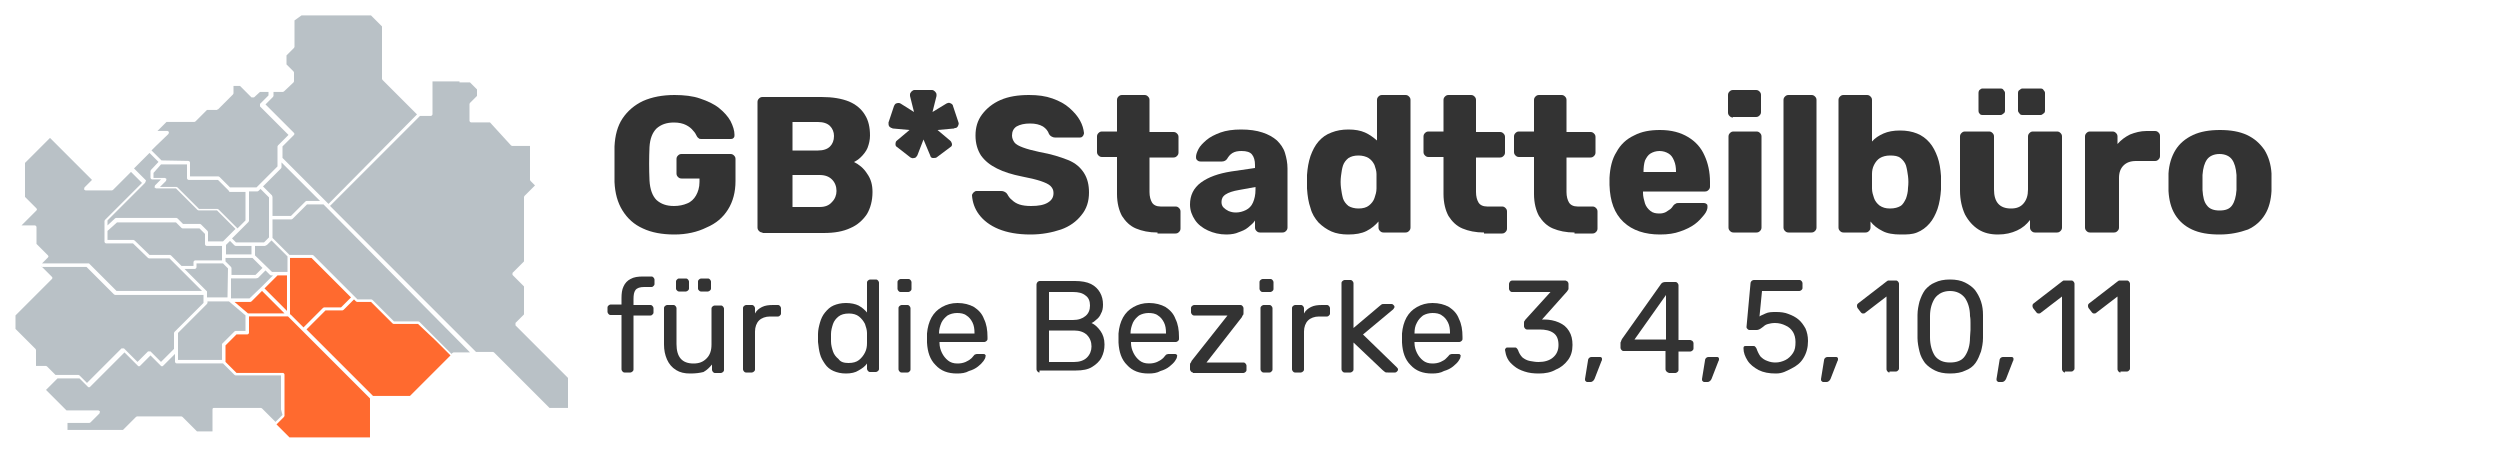 <?xml version="1.0" encoding="utf-8"?>
<!-- Generator: Adobe Illustrator 28.1.0, SVG Export Plug-In . SVG Version: 6.00 Build 0)  -->
<svg version="1.1" id="Layer_1" xmlns="http://www.w3.org/2000/svg" xmlns:xlink="http://www.w3.org/1999/xlink" x="0px" y="0px"
	 viewBox="0 0 500 92" style="enable-background:new 0 0 500 92;" xml:space="preserve">
<style type="text/css">
	.st0{fill:#FF6A2F;}
	.st1{fill:#B9C1C6;}
	.st2{fill:none;}
	.st3{fill:#333333;}
</style>
<g id="Gruppe_3" transform="translate(-129.601 -26.418)">
	<path id="Pfad_1" class="st0" d="M187.7,89.3l2.6,2.6l3.9-3.9l0.2-0.1h3.4l2-2l-7.9-7.9h-4.3v11.3H187.7z"/>
	<path id="Pfad_2" class="st1" d="M158.7,62.8l-0.1,0.2l-3.5,3.5l-4,4v1l1.5-1.4l0.2-0.1h12.1l0.2,0.1l1.1,1.1h3.4l0.2,0.1l1.3,1.3
		l0.1,0.2v1.9h3l1.1-1.1l0,0l0,0l1.4-1.4l-3.7-3.7h-3.7l-0.2-0.1l-4.3-4.3h-4l-0.3-0.2l0.1-0.4l1.2-1.2H160l-0.2-0.1l-0.1-0.2v-1.4
		l0.1-0.2l1.5-1.6l-1.8-1.8l-1.6,1.6l-1.5,1.5l2.4,2.4L158.7,62.8z"/>
	<path id="Pfad_3" class="st1" d="M147.4,79.1l5.5,5.5H170l-2.5-2.5l-4-4h-4.1l-0.2-0.1l-3-2.9h-5.4l-0.2-0.1l-0.1-0.2v-4.2l0.1-0.2
		l4.1-4.1L158,63l-2.2-2.2l-3.6,3.6l-0.2,0.1h-5.3l-0.3-0.2l0.1-0.4l1.5-1.5l-8.4-8.4l-5,5v6.8l2.3,2.3l0.1,0.2l-0.1,0.2l-3,3h2.7
		l0.2,0.1l0.1,0.2v3.4l2.3,2.3l0.1,0.2l-0.1,0.2l-1.2,1.2h9.2C147.2,79.1,147.4,79.1,147.4,79.1z"/>
	<path id="Pfad_4" class="st1" d="M167.3,58.6l0.2,0.1l0.1,0.2v2.8h5.7l0.2,0.1l2.1,2.1h5.3l4.2-4.2v-4l0.1-0.2l2.1-2.1l-5.7-5.7
		v-0.5l1.7-1.7v-0.7h-1.7l-1.2,1.1h-0.5l-2.3-2.3h-1.3v1.5l-0.1,0.2l-3,3l0,0h-0.1l0,0l-0.1,0.1h-0.1H171l-2.3,2.3l-0.2,0.1h-5.6
		l-1.8,1.8h2l0.3,0.2l-0.1,0.4l-2.5,2.4l-0.9,0.9l2,2L167.3,58.6z"/>
	<path id="Pfad_5" class="st1" d="M189.9,29.5l-1.4,1v5.3l-0.1,0.2l-1.5,1.5v1.8l1.4,1.4l0.1,0.2v1.8l-0.1,0.2l-1.9,1.8l-0.2,0.1
		h-1.9v0.8l-0.1,0.2l-1.5,1.5l5.7,5.7l0.1,0.2l-0.1,0.2l-2.3,2.3V58l8.8,8.8l0.4,0.4L213,49.3l-6.9-6.9l-0.1-0.2V31.7l-2.2-2.2
		H189.9z"/>
	<path id="Pfad_6" class="st1" d="M137.9,79.7l2.1,2.1l0.1,0.2l-0.1,0.2l-7.3,7.3v2.7l4,4l0.1,0.2v3.2h2l0.2,0.1l1.7,1.7h4.6
		l0.2,0.1l1.5,1.5l6.9-6.9h0.5l2.7,2.7l2.1-2.1h0.5l2.1,2.1l2.6-2.6V93l0.1-0.2l5.8-5.8v-1.6h-17.7l-0.2-0.1l-5.5-5.5h-9L137.9,79.7
		L137.9,79.7z"/>
	<path id="Pfad_7" class="st1" d="M194.8,67.8l-0.2-0.2l-0.3-0.3H191l-2.9,2.9l-0.2,0.1h-3.8V74l3.4,3.4h4.6l0.2,0.1l8.8,8.8h2.8
		l0.2,0.1l4.3,4.3h4.9l0.2,0.1l3.4,3.4l3,3l0.2-0.2l0.2-0.1h3.3L194.8,67.8z"/>
	<path id="Pfad_8" class="st1" d="M185.8,108.3v-6.8h-9.1l-0.2-0.1l-1.2-1.2l-1.1-1.1h-9.3l-0.2-0.1l-0.1-0.2v-1.6l-2.4,2.4
		l-0.2,0.1l-0.2-0.1l-2.1-2.1l-2.1,2.1l-0.2,0.1l-0.2-0.1l-2.7-2.7l-6.9,6.9l-0.2,0.1l-0.2-0.1l-1.7-1.7h-4.4l-2.3,2.3l4.1,4.1h6.4
		l0.3,0.2l-0.1,0.4l-1.8,1.8l-0.2,0.1h-4.4v1.4h11.1l2.6-2.6l0.2-0.1h8.9l0.2,0.1l2.9,2.9h3.1v-4.4c0-0.2,0.1-0.3,0.3-0.3h9.4
		l0.2,0.1l2.7,2.7l1.4-1.4L185.8,108.3z"/>
	<path id="Pfad_9" class="st2" d="M132.7,113.9h110.6V29.5H132.7V113.9z"/>
	<path id="Pfad_10" class="st1" d="M184.1,65.8v3.8h3.7l2.9-2.9l0.2-0.1h2.7l-7.7-7.7v1l-0.1,0.2l-3.6,3.6l1.8,1.8L184.1,65.8z"/>
	<path id="Pfad_11" class="st0" d="M213.2,91.2h-4.9l-0.2-0.1l-4.3-4.3H201l-0.2-0.1l-0.4-0.4l-2.1,2.1l-0.2,0.1h-3.4l-3.8,3.8
		l13.3,13.3h7.4l8.1-8.1l-3-3L213.2,91.2z"/>
	<path id="Pfad_12" class="st0" d="M179.4,89.8V93l-0.1,0.2l-0.2,0.1h-2.2l-2.2,2.2v3.3l1.1,1.1l1.1,1.1h9.3l0.2,0.1l0.1,0.2v8.3
		l-0.1,0.2l-1.5,1.5l2.6,2.6h16.1v-7.8l-13.5-13.5l-2.9-2.9h-7.8L179.4,89.8L179.4,89.8z"/>
	<path id="Pfad_13" class="st1" d="M182.6,75.6h-2v1.9l3.4,3.3h3.1v-3.1l-3.2-3.2l-0.9,0.9L182.6,75.6z"/>
	<path id="Pfad_14" class="st1" d="M176,74.1l0.8,0.8h5.6l1-1v-8l-1.7-1.7l-0.4,0.4l-0.2,0.1h-1.7v5.9l-0.1,0.2l-1.9,1.9L176,74.1z"
		/>
	<path id="Pfad_15" class="st1" d="M180.8,82.1h-5v4h3.7l2.3-2.2l2.4-2.4h-0.4l-0.2-0.1l-0.9-0.9l-1.5,1.5L180.8,82.1z"/>
	<path id="Pfad_16" class="st1" d="M175.9,80v1.4h4.8l1.4-1.4l-2-2h-5.4v0.7l1.1,1.1L175.9,80z"/>
	<path id="Pfad_17" class="st1" d="M175.3,64.5l-2.1-2.1h-5.9l-0.2-0.1l-0.1-0.2v-2.8h-5.2l-1.5,1.7v1h2.3l0.3,0.2l-0.1,0.4
		l-1.2,1.2h3.3l0.2,0.1l4.3,4.3h3.7l0.2,0.1l3.8,3.8l1.6-1.6v-5.7h-3.2L175.3,64.5z"/>
	<path id="Pfad_18" class="st0" d="M179.9,86.7l-0.2,0.1h-3.2l2.7,2.3h7.3l-4.5-4.5L179.9,86.7z"/>
	<path id="Pfad_19" class="st1" d="M221.5,42.7h-5.4v6.6l-0.1,0.2l-0.2,0.1h-2.2l-18,18l29.2,29.2h3.4l0.2,0.1l11.1,11.1h3.7v-6
		l-10.5-10.5V91l1.7-1.7v-5.6l-2.3-2.3V81l2.3-2.3V65.8l0.1-0.2l2.1-2.1l-0.9-0.9l-0.1-0.2v-6.8H232l-0.2-0.1l-4.2-4.6h-3.8
		l-0.2-0.1l-0.1-0.2v-3.4l0.1-0.2l1.4-1.4v-1.3l-1.4-1.4h-2.1V42.7z"/>
	<path id="Pfad_20" class="st1" d="M179.9,77.3v-1.7h-3.2l-0.2-0.1l-0.9-0.9l-0.8,0.8v1.9C174.8,77.3,179.9,77.3,179.9,77.3z"/>
	<path id="Pfad_21" class="st0" d="M182.5,84.1l4.5,4.5v-7.1h-1.9l0,0L182.5,84.1z"/>
	<path id="Pfad_22" class="st1" d="M174.1,95.1l2.4-2.4l0.2-0.1h2v-3.1l-3.3-2.8h-4.3V87l-0.1,0.2l-5.8,5.8v5.4h8.8v-3.2L174.1,95.1
		z"/>
	<path id="Pfad_23" class="st1" d="M175.2,80.1l-1-1h-5.3v0.8l-0.1,0.2l-0.2,0.1h-2.1l1.4,1.4l3.1,3.1l0,0l0,0l0,0l0,0l0,0l0,0v0.1
		v1.1h4.1L175.2,80.1z"/>
	<path id="Pfad_24" class="st1" d="M168.3,78.8l0.1-0.2l0.2-0.1h5.4v-2.9h-3.1l-0.2-0.1l-0.1-0.2v-2.1l-1.1-1.1h-3.4l-0.2-0.1
		l-1.1-1.1H153l-1.9,1.7v1.8h5.2l0.2,0.1l3,2.9h4.1l0.2,0.1l2.1,2.1h2.4V78.8z"/>
</g>
<g>
	<path class="st3" d="M134.9,46.9c-2.5,0-4.6-0.4-6.3-1.2c-1.8-0.8-3.1-2-4.1-3.6c-1-1.6-1.5-3.5-1.6-5.7c0-1.1,0-2.3,0-3.5
		c0-1.3,0-2.4,0-3.6c0.1-2.2,0.6-4.1,1.6-5.6c1-1.5,2.4-2.7,4.1-3.5c1.8-0.8,3.9-1.2,6.3-1.2c1.9,0,3.7,0.2,5.1,0.7
		c1.5,0.5,2.8,1.1,3.8,1.9c1,0.8,1.8,1.7,2.3,2.6c0.5,1,0.8,1.9,0.8,2.8c0,0.2,0,0.4-0.2,0.6c-0.2,0.2-0.4,0.2-0.6,0.2h-5.7
		c-0.3,0-0.5,0-0.6-0.1c-0.1-0.1-0.3-0.2-0.4-0.4c-0.2-0.4-0.4-0.8-0.8-1.2c-0.3-0.4-0.8-0.8-1.4-1.1c-0.6-0.3-1.4-0.5-2.4-0.5
		c-1.5,0-2.6,0.4-3.5,1.2c-0.8,0.8-1.3,2-1.4,3.7c-0.1,2.2-0.1,4.5,0,6.7c0.1,1.8,0.6,3.1,1.4,3.9c0.9,0.8,2,1.2,3.5,1.2
		c1,0,1.9-0.2,2.6-0.5c0.8-0.3,1.4-0.9,1.8-1.6c0.4-0.7,0.7-1.6,0.7-2.7v-0.7h-3.6c-0.3,0-0.5-0.1-0.7-0.3c-0.2-0.2-0.3-0.4-0.3-0.7
		v-2.9c0-0.3,0.1-0.5,0.3-0.7c0.2-0.2,0.4-0.3,0.7-0.3h9.8c0.3,0,0.5,0.1,0.7,0.3c0.2,0.2,0.3,0.4,0.3,0.7v4.4
		c0,2.2-0.5,4.1-1.5,5.7c-1,1.6-2.4,2.8-4.3,3.6C139.5,46.4,137.3,46.9,134.9,46.9z"/>
	<path class="st3" d="M152.5,46.5c-0.3,0-0.5-0.1-0.7-0.3c-0.2-0.2-0.3-0.4-0.3-0.7V20.4c0-0.3,0.1-0.5,0.3-0.7
		c0.2-0.2,0.4-0.3,0.7-0.3h11.8c2.2,0,4,0.3,5.5,0.9c1.4,0.6,2.5,1.5,3.2,2.7c0.7,1.1,1,2.5,1,4.1c0,0.9-0.2,1.7-0.5,2.5
		c-0.3,0.7-0.8,1.3-1.3,1.8s-1,0.8-1.4,1c1,0.5,1.9,1.2,2.6,2.3c0.8,1.1,1.1,2.3,1.1,3.7c0,1.7-0.4,3.2-1.1,4.4
		c-0.8,1.2-1.9,2.2-3.3,2.8c-1.5,0.7-3.2,1-5.4,1H152.5z M158.5,30.1h5.1c1.1,0,1.9-0.3,2.4-0.8c0.5-0.5,0.8-1.2,0.8-2.1
		c0-0.8-0.3-1.5-0.8-2c-0.5-0.5-1.3-0.8-2.4-0.8h-5.1V30.1z M158.5,41.4h5.4c1.1,0,1.9-0.3,2.5-1c0.6-0.6,0.9-1.4,0.9-2.2
		c0-0.9-0.3-1.7-0.9-2.3c-0.6-0.6-1.4-0.9-2.5-0.9h-5.4V41.4z"/>
	<path class="st3" d="M182.1,31.5l-2.7-2.1c-0.2-0.1-0.3-0.3-0.3-0.5c0-0.2,0-0.4,0.1-0.6c0,0,0.1-0.1,0.2-0.2l2.5-2.1l-3.3-0.3
		c-0.1,0-0.1,0-0.2-0.1c0,0-0.1,0-0.1,0c-0.2-0.1-0.4-0.2-0.5-0.4c-0.1-0.2-0.1-0.4-0.1-0.7l1.1-3.3c0.1-0.2,0.2-0.4,0.4-0.5
		c0.2-0.1,0.4-0.1,0.6-0.1c0,0,0.1,0,0.3,0.1l2.7,1.7l-0.8-3.2c0-0.1,0-0.1,0-0.2c0-0.1,0-0.1,0-0.1c0-0.2,0.1-0.4,0.3-0.6
		c0.2-0.2,0.4-0.3,0.6-0.3h3.5c0.2,0,0.4,0.1,0.6,0.3c0.2,0.2,0.3,0.4,0.3,0.6c0,0,0,0.1,0,0.1c0,0.1,0,0.1,0,0.2l-0.8,3.2l2.8-1.7
		c0.2-0.1,0.3-0.1,0.3-0.1c0.2-0.1,0.4,0,0.6,0.1c0.2,0.1,0.4,0.3,0.4,0.5l1.1,3.3c0.1,0.2,0,0.5-0.1,0.7c-0.1,0.2-0.3,0.4-0.5,0.4
		c0,0-0.1,0-0.1,0c0,0-0.1,0-0.2,0.1l-3.3,0.3l2.5,2.1c0.1,0.1,0.2,0.2,0.2,0.2c0.1,0.2,0.2,0.4,0.2,0.6c0,0.2-0.1,0.4-0.3,0.5
		l-2.8,2.1c-0.2,0.1-0.4,0.1-0.7,0.1c-0.2,0-0.4-0.1-0.5-0.3c0-0.1,0-0.1,0-0.1c0,0-0.1-0.1-0.1-0.2l-1.3-3.1l-1.2,3.1
		c0,0.1-0.1,0.1-0.1,0.2c0,0-0.1,0.1-0.1,0.1c-0.1,0.2-0.3,0.3-0.5,0.3C182.5,31.7,182.3,31.6,182.1,31.5z"/>
	<path class="st3" d="M206.1,46.9c-2.6,0-4.7-0.4-6.4-1.1c-1.7-0.7-3-1.7-3.9-2.9c-0.9-1.2-1.3-2.5-1.4-3.8c0-0.2,0.1-0.4,0.3-0.6
		c0.2-0.2,0.4-0.3,0.6-0.3h4.9c0.4,0,0.6,0.1,0.8,0.2c0.2,0.1,0.4,0.3,0.5,0.5c0.2,0.4,0.5,0.8,0.9,1.1c0.4,0.4,0.9,0.7,1.5,0.9
		c0.6,0.2,1.4,0.3,2.3,0.3c1.5,0,2.6-0.2,3.4-0.7c0.8-0.5,1.1-1.1,1.1-1.9c0-0.6-0.2-1-0.6-1.4c-0.4-0.4-1.1-0.7-2-1
		c-0.9-0.3-2.1-0.6-3.7-0.9c-2-0.4-3.6-0.9-5-1.6c-1.4-0.7-2.4-1.5-3.2-2.6c-0.7-1.1-1.1-2.4-1.1-4c0-1.6,0.4-3,1.3-4.2
		s2.1-2.2,3.7-2.9c1.6-0.7,3.5-1,5.7-1c1.8,0,3.3,0.2,4.7,0.7s2.5,1.1,3.4,1.9s1.6,1.6,2.1,2.5c0.5,0.9,0.7,1.7,0.8,2.5
		c0,0.2-0.1,0.4-0.2,0.6c-0.2,0.2-0.3,0.3-0.6,0.3H211c-0.3,0-0.5-0.1-0.7-0.2c-0.2-0.1-0.4-0.3-0.5-0.5c-0.2-0.6-0.6-1.1-1.2-1.5
		c-0.7-0.4-1.5-0.6-2.6-0.6c-1.1,0-2,0.2-2.7,0.6c-0.6,0.4-0.9,1-0.9,1.8c0,0.5,0.2,1,0.5,1.4c0.3,0.4,0.9,0.7,1.7,1
		c0.8,0.3,1.9,0.6,3.3,0.9c2.3,0.4,4.2,1,5.7,1.6s2.5,1.5,3.2,2.6s1,2.4,1,3.9c0,1.8-0.5,3.3-1.5,4.5c-1,1.3-2.4,2.3-4.1,2.9
		C210.4,46.5,208.4,46.9,206.1,46.9z"/>
	<path class="st3" d="M231.5,46.5c-1.7,0-3.1-0.3-4.3-0.8c-1.2-0.5-2.1-1.4-2.8-2.5c-0.6-1.1-1-2.6-1-4.4v-7.4h-3
		c-0.3,0-0.5-0.1-0.7-0.3c-0.2-0.2-0.3-0.4-0.3-0.7v-3.1c0-0.3,0.1-0.5,0.3-0.7c0.2-0.2,0.4-0.3,0.7-0.3h3V20c0-0.3,0.1-0.5,0.3-0.7
		c0.2-0.2,0.4-0.3,0.7-0.3h4.5c0.3,0,0.5,0.1,0.7,0.3c0.2,0.2,0.3,0.4,0.3,0.7v6.4h4.8c0.3,0,0.5,0.1,0.7,0.3
		c0.2,0.2,0.3,0.4,0.3,0.7v3.1c0,0.3-0.1,0.5-0.3,0.7c-0.2,0.2-0.4,0.3-0.7,0.3h-4.8v6.9c0,0.9,0.2,1.6,0.5,2.1
		c0.3,0.5,0.9,0.8,1.7,0.8h3c0.3,0,0.5,0.1,0.7,0.3c0.2,0.2,0.3,0.4,0.3,0.7v3.4c0,0.3-0.1,0.5-0.3,0.7c-0.2,0.2-0.4,0.3-0.7,0.3
		H231.5z"/>
	<path class="st3" d="M245.3,46.9c-1.4,0-2.6-0.3-3.7-0.8c-1.1-0.5-2-1.2-2.6-2.1c-0.6-0.9-1-1.9-1-3.1c0-1.8,0.7-3.3,2.2-4.4
		c1.5-1.1,3.5-1.8,6-2.2l4.8-0.7V33c0-0.9-0.2-1.6-0.6-2.1c-0.4-0.5-1.1-0.7-2.1-0.7c-0.7,0-1.3,0.1-1.8,0.4
		c-0.5,0.3-0.8,0.7-1.1,1.2c-0.2,0.3-0.6,0.5-1,0.5h-4.3c-0.3,0-0.5-0.1-0.7-0.3c-0.2-0.2-0.2-0.4-0.2-0.6c0-0.5,0.2-1,0.5-1.6
		c0.3-0.6,0.9-1.2,1.6-1.8c0.7-0.6,1.7-1.1,2.8-1.5c1.1-0.4,2.5-0.6,4.1-0.6c1.7,0,3.1,0.2,4.3,0.6s2.1,0.9,2.9,1.6
		c0.7,0.7,1.3,1.5,1.6,2.5s0.5,2,0.5,3.1v11.8c0,0.3-0.1,0.5-0.3,0.7c-0.2,0.2-0.4,0.3-0.7,0.3h-4.5c-0.3,0-0.5-0.1-0.7-0.3
		c-0.2-0.2-0.3-0.4-0.3-0.7v-1.4c-0.3,0.5-0.8,0.9-1.4,1.4s-1.2,0.7-2,1C247.2,46.7,246.3,46.9,245.3,46.9z M247.2,42.5
		c0.7,0,1.4-0.2,2-0.5c0.6-0.3,1.1-0.8,1.4-1.5c0.3-0.7,0.5-1.5,0.5-2.6v-0.5l-3.3,0.6c-1.2,0.2-2.1,0.5-2.7,0.9s-0.8,0.9-0.8,1.5
		c0,0.4,0.1,0.8,0.4,1.1c0.3,0.3,0.6,0.5,1,0.7C246.2,42.4,246.6,42.5,247.2,42.5z"/>
	<path class="st3" d="M269.6,46.9c-1.2,0-2.4-0.2-3.3-0.6s-1.8-1-2.6-1.8c-0.7-0.8-1.3-1.7-1.6-2.9c-0.4-1.1-0.6-2.4-0.7-3.9
		c0-0.5,0-1,0-1.4c0-0.4,0-0.8,0-1.3c0.1-1.4,0.3-2.6,0.7-3.8c0.4-1.1,0.9-2.1,1.6-2.9s1.5-1.4,2.6-1.8c1-0.4,2.1-0.6,3.4-0.6
		c1.3,0,2.4,0.2,3.3,0.6s1.7,1,2.4,1.6V20c0-0.3,0.1-0.5,0.3-0.7c0.2-0.2,0.4-0.3,0.7-0.3h4.7c0.3,0,0.5,0.1,0.7,0.3
		c0.2,0.2,0.3,0.4,0.3,0.7v25.5c0,0.3-0.1,0.5-0.3,0.7c-0.2,0.2-0.4,0.3-0.7,0.3h-4.4c-0.3,0-0.5-0.1-0.7-0.3
		c-0.2-0.2-0.3-0.4-0.3-0.7v-1.2c-0.6,0.7-1.4,1.4-2.4,1.9S271.1,46.9,269.6,46.9z M271.7,41.7c0.9,0,1.6-0.2,2.1-0.6
		c0.5-0.4,0.9-0.9,1.1-1.5c0.2-0.6,0.4-1.2,0.4-1.9c0-0.5,0-1,0-1.5s0-0.9,0-1.4c0-0.6-0.2-1.2-0.4-1.8c-0.3-0.6-0.6-1-1.2-1.4
		c-0.5-0.3-1.2-0.5-2-0.5c-0.9,0-1.5,0.2-2,0.5c-0.5,0.4-0.9,0.9-1.1,1.5c-0.2,0.6-0.3,1.3-0.4,2.1c-0.1,0.8-0.1,1.6,0,2.4
		c0.1,0.7,0.2,1.4,0.4,2.1c0.2,0.6,0.6,1.1,1.1,1.5C270.2,41.5,270.9,41.7,271.7,41.7z"/>
	<path class="st3" d="M296.8,46.5c-1.7,0-3.1-0.3-4.3-0.8c-1.2-0.5-2.1-1.4-2.8-2.5c-0.6-1.1-1-2.6-1-4.4v-7.4h-3
		c-0.3,0-0.5-0.1-0.7-0.3c-0.2-0.2-0.3-0.4-0.3-0.7v-3.1c0-0.3,0.1-0.5,0.3-0.7c0.2-0.2,0.4-0.3,0.7-0.3h3V20c0-0.3,0.1-0.5,0.3-0.7
		c0.2-0.2,0.4-0.3,0.7-0.3h4.5c0.3,0,0.5,0.1,0.7,0.3c0.2,0.2,0.3,0.4,0.3,0.7v6.4h4.8c0.3,0,0.5,0.1,0.7,0.3
		c0.2,0.2,0.3,0.4,0.3,0.7v3.1c0,0.3-0.1,0.5-0.3,0.7c-0.2,0.2-0.4,0.3-0.7,0.3h-4.8v6.9c0,0.9,0.2,1.6,0.5,2.1
		c0.3,0.5,0.9,0.8,1.7,0.8h3c0.3,0,0.5,0.1,0.7,0.3c0.2,0.2,0.3,0.4,0.3,0.7v3.4c0,0.3-0.1,0.5-0.3,0.7c-0.2,0.2-0.4,0.3-0.7,0.3
		H296.8z"/>
	<path class="st3" d="M314.9,46.5c-1.7,0-3.1-0.3-4.3-0.8c-1.2-0.5-2.1-1.4-2.8-2.5c-0.6-1.1-1-2.6-1-4.4v-7.4h-3
		c-0.3,0-0.5-0.1-0.7-0.3c-0.2-0.2-0.3-0.4-0.3-0.7v-3.1c0-0.3,0.1-0.5,0.3-0.7c0.2-0.2,0.4-0.3,0.7-0.3h3V20c0-0.3,0.1-0.5,0.3-0.7
		c0.2-0.2,0.4-0.3,0.7-0.3h4.5c0.3,0,0.5,0.1,0.7,0.3c0.2,0.2,0.3,0.4,0.3,0.7v6.4h4.8c0.3,0,0.5,0.1,0.7,0.3
		c0.2,0.2,0.3,0.4,0.3,0.7v3.1c0,0.3-0.1,0.5-0.3,0.7c-0.2,0.2-0.4,0.3-0.7,0.3h-4.8v6.9c0,0.9,0.2,1.6,0.5,2.1
		c0.3,0.5,0.9,0.8,1.7,0.8h3c0.3,0,0.5,0.1,0.7,0.3c0.2,0.2,0.3,0.4,0.3,0.7v3.4c0,0.3-0.1,0.5-0.3,0.7c-0.2,0.2-0.4,0.3-0.7,0.3
		H314.9z"/>
	<path class="st3" d="M332,46.9c-3,0-5.5-0.8-7.3-2.5c-1.8-1.7-2.7-4.1-2.8-7.4c0-0.2,0-0.4,0-0.7c0-0.3,0-0.5,0-0.7
		c0.1-2,0.5-3.8,1.4-5.2c0.8-1.5,2-2.6,3.5-3.3c1.5-0.8,3.2-1.1,5.2-1.1c2.3,0,4.1,0.5,5.6,1.4c1.5,0.9,2.6,2.1,3.3,3.7
		c0.7,1.5,1.1,3.3,1.1,5.3v0.9c0,0.3-0.1,0.5-0.3,0.7c-0.2,0.2-0.4,0.3-0.7,0.3h-12.4c0,0,0,0.1,0,0.1c0,0.1,0,0.1,0,0.2
		c0,0.7,0.2,1.4,0.4,2.1c0.2,0.6,0.6,1.1,1.1,1.5c0.5,0.4,1.1,0.5,1.8,0.5c0.5,0,0.9-0.1,1.3-0.3c0.3-0.2,0.6-0.4,0.9-0.6
		c0.2-0.2,0.4-0.4,0.5-0.6c0.2-0.3,0.4-0.4,0.6-0.5c0.1-0.1,0.4-0.1,0.7-0.1h4.8c0.3,0,0.5,0.1,0.6,0.2c0.2,0.1,0.2,0.3,0.2,0.6
		c0,0.4-0.2,1-0.7,1.6s-1,1.2-1.8,1.8c-0.8,0.6-1.8,1.1-3,1.5C334.9,46.7,333.6,46.9,332,46.9z M328.7,34.4h6.5v-0.1
		c0-0.8-0.1-1.5-0.4-2.2s-0.6-1.1-1.1-1.4c-0.5-0.3-1.1-0.5-1.8-0.5s-1.3,0.2-1.8,0.5c-0.5,0.3-0.8,0.8-1.1,1.4
		C328.8,32.7,328.7,33.5,328.7,34.4L328.7,34.4z"/>
	<path class="st3" d="M346.6,23.5c-0.3,0-0.5-0.1-0.7-0.3c-0.2-0.2-0.3-0.4-0.3-0.7V19c0-0.3,0.1-0.5,0.3-0.7
		c0.2-0.2,0.4-0.3,0.7-0.3h4.6c0.3,0,0.5,0.1,0.7,0.3s0.3,0.4,0.3,0.7v3.4c0,0.3-0.1,0.5-0.3,0.7c-0.2,0.2-0.4,0.3-0.7,0.3H346.6z
		 M346.7,46.5c-0.3,0-0.5-0.1-0.7-0.3c-0.2-0.2-0.3-0.4-0.3-0.7V27.3c0-0.3,0.1-0.5,0.3-0.7c0.2-0.2,0.4-0.3,0.7-0.3h4.6
		c0.3,0,0.5,0.1,0.7,0.3c0.2,0.2,0.3,0.4,0.3,0.7v18.2c0,0.3-0.1,0.5-0.3,0.7c-0.2,0.2-0.4,0.3-0.7,0.3H346.7z"/>
	<path class="st3" d="M357.7,46.5c-0.3,0-0.5-0.1-0.7-0.3c-0.2-0.2-0.3-0.4-0.3-0.7V20c0-0.3,0.1-0.5,0.3-0.7
		c0.2-0.2,0.4-0.3,0.7-0.3h4.6c0.3,0,0.5,0.1,0.7,0.3c0.2,0.2,0.3,0.4,0.3,0.7v25.5c0,0.3-0.1,0.5-0.3,0.7c-0.2,0.2-0.4,0.3-0.7,0.3
		H357.7z"/>
	<path class="st3" d="M380.1,46.9c-1.4,0-2.7-0.2-3.6-0.7c-1-0.5-1.8-1.1-2.4-1.9v1.2c0,0.3-0.1,0.5-0.3,0.7
		c-0.2,0.2-0.4,0.3-0.7,0.3h-4.4c-0.3,0-0.5-0.1-0.7-0.3c-0.2-0.2-0.3-0.4-0.3-0.7V20c0-0.3,0.1-0.5,0.3-0.7
		c0.2-0.2,0.4-0.3,0.7-0.3h4.7c0.3,0,0.5,0.1,0.7,0.3c0.2,0.2,0.3,0.4,0.3,0.7v8.3c0.6-0.7,1.4-1.2,2.3-1.6c0.9-0.4,2-0.6,3.3-0.6
		c1.3,0,2.4,0.2,3.4,0.6s1.8,1,2.5,1.8c0.7,0.8,1.2,1.8,1.6,2.9s0.6,2.4,0.7,3.8c0,0.5,0,0.9,0,1.3c0,0.4,0,0.9,0,1.4
		c-0.1,1.4-0.3,2.7-0.7,3.9c-0.4,1.1-0.9,2.1-1.6,2.9c-0.7,0.8-1.5,1.4-2.5,1.8S381.4,46.9,380.1,46.9z M378,41.7
		c0.9,0,1.6-0.2,2.1-0.5s0.8-0.9,1.1-1.5c0.2-0.6,0.4-1.3,0.4-2.1c0.1-0.8,0.1-1.6,0-2.4c-0.1-0.7-0.2-1.4-0.4-2.1
		c-0.2-0.6-0.6-1.1-1.1-1.5c-0.5-0.4-1.2-0.5-2.1-0.5c-0.8,0-1.5,0.2-2,0.5c-0.5,0.3-0.9,0.8-1.2,1.4c-0.3,0.6-0.4,1.2-0.4,1.8
		c0,0.5,0,1,0,1.4s0,1,0,1.5c0,0.7,0.2,1.3,0.4,1.9c0.2,0.6,0.6,1.1,1.1,1.5C376.5,41.5,377.1,41.7,378,41.7z"/>
	<path class="st3" d="M399.6,46.9c-1.5,0-2.8-0.3-3.9-1c-1.1-0.7-2-1.7-2.7-3c-0.6-1.3-1-2.9-1-4.8V27.3c0-0.3,0.1-0.5,0.3-0.7
		c0.2-0.2,0.4-0.3,0.7-0.3h4.8c0.3,0,0.5,0.1,0.7,0.3c0.2,0.2,0.3,0.4,0.3,0.7v10.6c0,2.5,1.1,3.8,3.4,3.8c1.1,0,1.9-0.3,2.5-1
		c0.6-0.7,0.9-1.6,0.9-2.8V27.3c0-0.3,0.1-0.5,0.3-0.7c0.2-0.2,0.4-0.3,0.7-0.3h4.8c0.3,0,0.5,0.1,0.7,0.3c0.2,0.2,0.3,0.4,0.3,0.7
		v18.2c0,0.3-0.1,0.5-0.3,0.7c-0.2,0.2-0.4,0.3-0.7,0.3H407c-0.3,0-0.5-0.1-0.7-0.3c-0.2-0.2-0.3-0.4-0.3-0.7V44
		c-0.7,0.9-1.5,1.6-2.6,2.1C402.3,46.6,401.1,46.9,399.6,46.9z M396.5,23c-0.3,0-0.5-0.1-0.6-0.3c-0.2-0.2-0.2-0.4-0.2-0.6v-3.5
		c0-0.3,0.1-0.5,0.2-0.6c0.2-0.2,0.4-0.3,0.6-0.3h3.6c0.3,0,0.5,0.1,0.6,0.3c0.2,0.2,0.3,0.4,0.3,0.6v3.5c0,0.3-0.1,0.5-0.3,0.6
		c-0.2,0.2-0.4,0.3-0.6,0.3H396.5z M404.5,23c-0.3,0-0.5-0.1-0.6-0.3c-0.2-0.2-0.3-0.4-0.3-0.6v-3.5c0-0.3,0.1-0.5,0.3-0.6
		c0.2-0.2,0.4-0.3,0.6-0.3h3.6c0.3,0,0.5,0.1,0.6,0.3c0.2,0.2,0.3,0.4,0.3,0.6v3.5c0,0.3-0.1,0.5-0.3,0.6c-0.2,0.2-0.4,0.3-0.6,0.3
		H404.5z"/>
	<path class="st3" d="M418,46.5c-0.3,0-0.5-0.1-0.7-0.3c-0.2-0.2-0.3-0.4-0.3-0.7V27.3c0-0.3,0.1-0.5,0.3-0.7s0.4-0.3,0.7-0.3h4.5
		c0.3,0,0.5,0.1,0.7,0.3s0.3,0.4,0.3,0.7v1.5c0.7-0.8,1.5-1.4,2.5-1.9c1-0.4,2.1-0.7,3.3-0.7h1.7c0.3,0,0.5,0.1,0.7,0.3
		c0.2,0.2,0.3,0.4,0.3,0.7v4c0,0.3-0.1,0.5-0.3,0.7c-0.2,0.2-0.4,0.3-0.7,0.3h-3.8c-1.1,0-1.9,0.3-2.5,0.9c-0.6,0.6-0.9,1.4-0.9,2.5
		v9.9c0,0.3-0.1,0.5-0.3,0.7c-0.2,0.2-0.4,0.3-0.7,0.3H418z"/>
	<path class="st3" d="M443.9,46.9c-2.2,0-4-0.3-5.5-1c-1.5-0.7-2.6-1.7-3.4-3c-0.8-1.3-1.2-2.9-1.3-4.7c0-0.5,0-1.1,0-1.8
		c0-0.7,0-1.2,0-1.7c0.1-1.8,0.6-3.4,1.4-4.7c0.8-1.3,2-2.3,3.5-3c1.5-0.7,3.3-1,5.4-1c2.1,0,3.9,0.3,5.4,1c1.5,0.7,2.6,1.7,3.5,3
		c0.8,1.3,1.3,2.9,1.4,4.7c0,0.5,0,1.1,0,1.7c0,0.7,0,1.2,0,1.8c-0.1,1.8-0.5,3.4-1.3,4.7c-0.8,1.3-1.9,2.3-3.4,3
		C447.9,46.5,446.1,46.9,443.9,46.9z M443.9,42.1c1.2,0,2-0.3,2.5-1c0.5-0.7,0.8-1.7,0.9-3.1c0-0.4,0-0.9,0-1.5c0-0.6,0-1.2,0-1.5
		c-0.1-1.4-0.4-2.4-0.9-3.1c-0.5-0.7-1.4-1.1-2.5-1.1c-1.1,0-2,0.4-2.5,1.1c-0.5,0.7-0.8,1.7-0.9,3.1c0,0.4,0,0.9,0,1.5
		c0,0.6,0,1.2,0,1.5c0.1,1.4,0.3,2.4,0.9,3.1C441.9,41.8,442.8,42.1,443.9,42.1z"/>
	<path class="st3" d="M124.9,74.5c-0.2,0-0.3-0.1-0.4-0.2c-0.1-0.1-0.2-0.3-0.2-0.4V63h-2.2c-0.2,0-0.3-0.1-0.4-0.2
		c-0.1-0.1-0.2-0.3-0.2-0.4v-0.9c0-0.2,0.1-0.3,0.2-0.4c0.1-0.1,0.3-0.2,0.4-0.2h2.2v-1.3c0-0.9,0.1-1.7,0.4-2.3
		c0.3-0.7,0.8-1.2,1.4-1.5c0.7-0.4,1.5-0.5,2.6-0.5h1.6c0.2,0,0.3,0.1,0.4,0.2c0.1,0.1,0.2,0.3,0.2,0.4v0.9c0,0.2-0.1,0.3-0.2,0.4
		c-0.1,0.1-0.2,0.2-0.4,0.2h-1.5c-0.8,0-1.4,0.2-1.7,0.6c-0.3,0.4-0.4,1-0.4,1.8V61h3.4c0.2,0,0.3,0.1,0.4,0.2
		c0.1,0.1,0.2,0.3,0.2,0.4v0.9c0,0.2-0.1,0.3-0.2,0.4c-0.1,0.1-0.2,0.2-0.4,0.2h-3.4v10.8c0,0.2-0.1,0.3-0.2,0.4
		c-0.1,0.1-0.3,0.2-0.4,0.2H124.9z"/>
	<path class="st3" d="M138,74.7c-1.1,0-2-0.2-2.8-0.7c-0.8-0.5-1.4-1.2-1.8-2.1c-0.4-0.9-0.6-1.9-0.6-3v-7.3c0-0.2,0.1-0.3,0.2-0.4
		c0.1-0.1,0.3-0.2,0.4-0.2h1.3c0.2,0,0.3,0.1,0.4,0.2c0.1,0.1,0.2,0.3,0.2,0.4v7.2c0,2.6,1.1,3.9,3.4,3.9c1.1,0,1.9-0.3,2.6-1
		c0.7-0.7,1-1.6,1-2.8v-7.2c0-0.2,0.1-0.3,0.2-0.4c0.1-0.1,0.3-0.2,0.4-0.2h1.3c0.2,0,0.3,0.1,0.4,0.2c0.1,0.1,0.2,0.3,0.2,0.4v12.3
		c0,0.2-0.1,0.3-0.2,0.4c-0.1,0.1-0.3,0.2-0.4,0.2h-1.2c-0.2,0-0.3-0.1-0.4-0.2c-0.1-0.1-0.2-0.3-0.2-0.4v-1.1
		c-0.5,0.6-1,1.1-1.7,1.5C139.9,74.6,139.1,74.7,138,74.7z M135.8,58.3c-0.2,0-0.3-0.1-0.4-0.2c-0.1-0.1-0.2-0.2-0.2-0.4v-1.4
		c0-0.2,0.1-0.3,0.2-0.4s0.2-0.2,0.4-0.2h1.4c0.2,0,0.3,0.1,0.4,0.2s0.2,0.3,0.2,0.4v1.4c0,0.2-0.1,0.3-0.2,0.4
		c-0.1,0.1-0.3,0.2-0.4,0.2H135.8z M140.2,58.3c-0.2,0-0.3-0.1-0.4-0.2c-0.1-0.1-0.2-0.2-0.2-0.4v-1.4c0-0.2,0.1-0.3,0.2-0.4
		s0.3-0.2,0.4-0.2h1.4c0.2,0,0.3,0.1,0.4,0.2c0.1,0.1,0.2,0.3,0.2,0.4v1.4c0,0.2-0.1,0.3-0.2,0.4c-0.1,0.1-0.3,0.2-0.4,0.2H140.2z"
		/>
	<path class="st3" d="M149.2,74.5c-0.2,0-0.3-0.1-0.4-0.2c-0.1-0.1-0.2-0.3-0.2-0.4V61.6c0-0.2,0.1-0.3,0.2-0.4s0.3-0.2,0.4-0.2h1.2
		c0.2,0,0.3,0.1,0.4,0.2c0.1,0.1,0.2,0.3,0.2,0.4v1.1c0.3-0.6,0.8-1,1.4-1.3c0.6-0.3,1.3-0.4,2.2-0.4h1c0.2,0,0.3,0.1,0.4,0.2
		c0.1,0.1,0.2,0.3,0.2,0.4v1.1c0,0.2-0.1,0.3-0.2,0.4c-0.1,0.1-0.2,0.2-0.4,0.2h-1.6c-0.9,0-1.7,0.3-2.2,0.8
		c-0.5,0.5-0.8,1.3-0.8,2.2v7.6c0,0.2-0.1,0.3-0.2,0.4c-0.1,0.1-0.3,0.2-0.4,0.2H149.2z"/>
	<path class="st3" d="M169.2,74.7c-1,0-1.8-0.2-2.5-0.5c-0.7-0.3-1.3-0.8-1.7-1.4c-0.4-0.6-0.8-1.2-1-2c-0.2-0.7-0.3-1.5-0.4-2.4
		c0-0.3,0-0.5,0-0.8s0-0.5,0-0.8c0-0.8,0.2-1.6,0.4-2.3c0.2-0.7,0.5-1.4,1-2s1-1.1,1.7-1.4c0.7-0.3,1.5-0.5,2.5-0.5
		c1,0,1.9,0.2,2.5,0.5c0.7,0.4,1.2,0.8,1.7,1.4v-6c0-0.2,0.1-0.3,0.2-0.4c0.1-0.1,0.3-0.2,0.4-0.2h1.2c0.2,0,0.3,0.1,0.4,0.2
		c0.1,0.1,0.2,0.3,0.2,0.4v17.3c0,0.2-0.1,0.3-0.2,0.4c-0.1,0.1-0.3,0.2-0.4,0.2h-1.2c-0.2,0-0.3-0.1-0.4-0.2
		c-0.1-0.1-0.2-0.3-0.2-0.4v-1.1c-0.4,0.6-1,1-1.7,1.4C171.1,74.5,170.2,74.7,169.2,74.7z M169.7,72.6c0.9,0,1.6-0.2,2.1-0.6
		c0.5-0.4,0.9-0.9,1.2-1.5c0.3-0.6,0.4-1.2,0.4-1.9c0-0.3,0-0.6,0-1c0-0.4,0-0.7,0-1c0-0.6-0.2-1.2-0.4-1.8
		c-0.3-0.6-0.7-1.1-1.2-1.5c-0.5-0.4-1.2-0.6-2-0.6c-0.9,0-1.6,0.2-2.1,0.6s-0.9,0.9-1.1,1.5c-0.2,0.6-0.4,1.3-0.4,2
		c0,0.5,0,1,0,1.5c0,0.7,0.2,1.4,0.4,2c0.2,0.6,0.6,1.1,1.1,1.5C168.1,72.4,168.8,72.6,169.7,72.6z"/>
	<path class="st3" d="M180.1,58.4c-0.2,0-0.3-0.1-0.4-0.2c-0.1-0.1-0.2-0.3-0.2-0.4v-1.4c0-0.2,0.1-0.3,0.2-0.4
		c0.1-0.1,0.3-0.2,0.4-0.2h1.6c0.2,0,0.3,0.1,0.4,0.2c0.1,0.1,0.2,0.3,0.2,0.4v1.4c0,0.2-0.1,0.3-0.2,0.4c-0.1,0.1-0.3,0.2-0.4,0.2
		H180.1z M180.3,74.5c-0.2,0-0.3-0.1-0.4-0.2c-0.1-0.1-0.2-0.3-0.2-0.4V61.6c0-0.2,0.1-0.3,0.2-0.4c0.1-0.1,0.3-0.2,0.4-0.2h1.2
		c0.2,0,0.3,0.1,0.4,0.2c0.1,0.1,0.2,0.3,0.2,0.4v12.3c0,0.2-0.1,0.3-0.2,0.4c-0.1,0.1-0.2,0.2-0.4,0.2H180.3z"/>
	<path class="st3" d="M191.4,74.7c-1.8,0-3.2-0.5-4.3-1.7c-1.1-1.1-1.6-2.6-1.7-4.5c0-0.2,0-0.5,0-0.9c0-0.4,0-0.6,0-0.9
		c0.1-1.2,0.4-2.3,0.9-3.2c0.5-0.9,1.2-1.6,2.1-2.1c0.9-0.5,1.9-0.8,3.1-0.8c1.3,0,2.4,0.3,3.3,0.8c0.9,0.6,1.6,1.3,2,2.4
		c0.5,1,0.7,2.2,0.7,3.6v0.4c0,0.2-0.1,0.3-0.2,0.4c-0.1,0.1-0.3,0.2-0.4,0.2h-9c0,0,0,0.1,0,0.1c0,0.1,0,0.1,0,0.1
		c0,0.7,0.2,1.4,0.5,2c0.3,0.6,0.7,1.1,1.2,1.5c0.5,0.4,1.1,0.6,1.9,0.6c0.6,0,1.1-0.1,1.6-0.3c0.4-0.2,0.8-0.4,1-0.6
		c0.3-0.2,0.4-0.4,0.5-0.5c0.2-0.2,0.3-0.4,0.4-0.4c0.1,0,0.2-0.1,0.4-0.1h1.2c0.2,0,0.3,0,0.4,0.1c0.1,0.1,0.2,0.2,0.1,0.4
		c0,0.3-0.2,0.6-0.4,0.9c-0.3,0.4-0.6,0.7-1.1,1.1c-0.5,0.4-1.1,0.7-1.8,0.9C193.1,74.6,192.3,74.7,191.4,74.7z M187.8,66.7h7.1
		v-0.1c0-0.8-0.1-1.5-0.4-2.1c-0.3-0.6-0.7-1.1-1.2-1.4c-0.5-0.4-1.2-0.5-1.9-0.5c-0.7,0-1.4,0.2-1.9,0.5c-0.5,0.4-0.9,0.8-1.2,1.4
		C188,65.2,187.8,65.9,187.8,66.7L187.8,66.7z"/>
	<path class="st3" d="M207.9,74.5c-0.2,0-0.3-0.1-0.4-0.2c-0.1-0.1-0.2-0.3-0.2-0.4v-17c0-0.2,0.1-0.3,0.2-0.5
		c0.1-0.1,0.3-0.2,0.4-0.2h7.1c1.3,0,2.4,0.2,3.2,0.6c0.8,0.4,1.4,1,1.8,1.7c0.4,0.7,0.6,1.5,0.6,2.4c0,0.7-0.1,1.3-0.4,1.8
		c-0.2,0.5-0.5,0.9-0.9,1.2c-0.3,0.3-0.7,0.6-1,0.7c0.7,0.3,1.3,0.9,1.8,1.6c0.5,0.7,0.8,1.6,0.8,2.7c0,1-0.2,1.8-0.6,2.6
		c-0.4,0.8-1.1,1.4-1.9,1.9s-1.9,0.7-3.2,0.7H207.9z M209.8,64h4.8c1.1,0,1.9-0.3,2.5-0.8c0.6-0.5,0.9-1.2,0.9-2.1s-0.3-1.6-0.9-2
		c-0.6-0.5-1.4-0.7-2.5-0.7h-4.8V64z M209.8,72.4h5c1.1,0,2-0.3,2.6-0.9c0.6-0.6,0.9-1.4,0.9-2.2c0-0.9-0.3-1.7-0.9-2.3
		c-0.6-0.6-1.5-0.9-2.6-0.9h-5V72.4z"/>
	<path class="st3" d="M229.7,74.7c-1.8,0-3.2-0.5-4.3-1.7c-1.1-1.1-1.6-2.6-1.7-4.5c0-0.2,0-0.5,0-0.9c0-0.4,0-0.6,0-0.9
		c0.1-1.2,0.4-2.3,0.9-3.2c0.5-0.9,1.2-1.6,2.1-2.1c0.9-0.5,1.9-0.8,3.1-0.8c1.3,0,2.4,0.3,3.3,0.8c0.9,0.6,1.6,1.3,2,2.4
		c0.5,1,0.7,2.2,0.7,3.6v0.4c0,0.2-0.1,0.3-0.2,0.4c-0.1,0.1-0.3,0.2-0.4,0.2h-9c0,0,0,0.1,0,0.1c0,0.1,0,0.1,0,0.1
		c0,0.7,0.2,1.4,0.5,2c0.3,0.6,0.7,1.1,1.2,1.5c0.5,0.4,1.1,0.6,1.9,0.6c0.6,0,1.1-0.1,1.6-0.3c0.4-0.2,0.8-0.4,1-0.6
		c0.3-0.2,0.4-0.4,0.5-0.5c0.2-0.2,0.3-0.4,0.4-0.4c0.1,0,0.2-0.1,0.4-0.1h1.2c0.2,0,0.3,0,0.4,0.1c0.1,0.1,0.2,0.2,0.1,0.4
		c0,0.3-0.2,0.6-0.4,0.9s-0.6,0.7-1.1,1.1c-0.5,0.4-1.1,0.7-1.8,0.9C231.4,74.6,230.6,74.7,229.7,74.7z M226.1,66.7h7.1v-0.1
		c0-0.8-0.1-1.5-0.4-2.1c-0.3-0.6-0.7-1.1-1.2-1.4c-0.5-0.4-1.2-0.5-1.9-0.5c-0.7,0-1.4,0.2-1.9,0.5c-0.5,0.4-0.9,0.8-1.2,1.4
		C226.3,65.2,226.1,65.9,226.1,66.7L226.1,66.7z"/>
	<path class="st3" d="M238.6,74.5c-0.2,0-0.3-0.1-0.4-0.2c-0.1-0.1-0.2-0.3-0.2-0.4V73c0-0.2,0-0.3,0.1-0.4c0.1-0.1,0.2-0.3,0.2-0.4
		l7.2-9.1h-6.7c-0.2,0-0.3-0.1-0.4-0.2c-0.1-0.1-0.2-0.3-0.2-0.4v-0.9c0-0.2,0.1-0.3,0.2-0.4c0.1-0.1,0.3-0.2,0.4-0.2h9.3
		c0.2,0,0.3,0.1,0.4,0.2c0.1,0.1,0.2,0.3,0.2,0.4v1c0,0.2,0,0.3-0.1,0.4s-0.2,0.3-0.2,0.4l-7.1,9.1h7.4c0.2,0,0.3,0.1,0.4,0.2
		c0.1,0.1,0.2,0.3,0.2,0.4v0.9c0,0.2-0.1,0.3-0.2,0.4c-0.1,0.1-0.3,0.2-0.4,0.2H238.6z"/>
	<path class="st3" d="M252.5,58.4c-0.2,0-0.3-0.1-0.4-0.2c-0.1-0.1-0.2-0.3-0.2-0.4v-1.4c0-0.2,0.1-0.3,0.2-0.4
		c0.1-0.1,0.3-0.2,0.4-0.2h1.6c0.2,0,0.3,0.1,0.4,0.2c0.1,0.1,0.2,0.3,0.2,0.4v1.4c0,0.2-0.1,0.3-0.2,0.4c-0.1,0.1-0.3,0.2-0.4,0.2
		H252.5z M252.7,74.5c-0.2,0-0.3-0.1-0.4-0.2c-0.1-0.1-0.2-0.3-0.2-0.4V61.6c0-0.2,0.1-0.3,0.2-0.4c0.1-0.1,0.3-0.2,0.4-0.2h1.2
		c0.2,0,0.3,0.1,0.4,0.2c0.1,0.1,0.2,0.3,0.2,0.4v12.3c0,0.2-0.1,0.3-0.2,0.4c-0.1,0.1-0.2,0.2-0.4,0.2H252.7z"/>
	<path class="st3" d="M259,74.5c-0.2,0-0.3-0.1-0.4-0.2c-0.1-0.1-0.2-0.3-0.2-0.4V61.6c0-0.2,0.1-0.3,0.2-0.4s0.3-0.2,0.4-0.2h1.2
		c0.2,0,0.3,0.1,0.4,0.2c0.1,0.1,0.2,0.3,0.2,0.4v1.1c0.3-0.6,0.8-1,1.4-1.3c0.6-0.3,1.3-0.4,2.2-0.4h1c0.2,0,0.3,0.1,0.4,0.2
		c0.1,0.1,0.2,0.3,0.2,0.4v1.1c0,0.2-0.1,0.3-0.2,0.4c-0.1,0.1-0.2,0.2-0.4,0.2h-1.6c-0.9,0-1.7,0.3-2.2,0.8s-0.8,1.3-0.8,2.2v7.6
		c0,0.2-0.1,0.3-0.2,0.4c-0.1,0.1-0.3,0.2-0.4,0.2H259z"/>
	<path class="st3" d="M268.9,74.5c-0.2,0-0.3-0.1-0.4-0.2c-0.1-0.1-0.2-0.3-0.2-0.4V56.6c0-0.2,0.1-0.3,0.2-0.4
		c0.1-0.1,0.3-0.2,0.4-0.2h1.2c0.2,0,0.3,0.1,0.4,0.2c0.1,0.1,0.2,0.3,0.2,0.4v9l5.1-4.3c0.2-0.2,0.4-0.3,0.5-0.4
		c0.1-0.1,0.3-0.1,0.6-0.1h1.4c0.2,0,0.3,0.1,0.4,0.2c0.1,0.1,0.2,0.2,0.2,0.4c0,0.1,0,0.1-0.1,0.2c0,0.1-0.1,0.2-0.2,0.3l-6,5
		l6.7,6.5c0.2,0.2,0.3,0.3,0.3,0.5c0,0.2-0.1,0.3-0.2,0.4c-0.1,0.1-0.2,0.2-0.4,0.2h-1.4c-0.3,0-0.5,0-0.6-0.1s-0.3-0.2-0.5-0.4
		l-5.8-5.5v5.4c0,0.2-0.1,0.3-0.2,0.4c-0.1,0.1-0.3,0.2-0.4,0.2H268.9z"/>
	<path class="st3" d="M286.4,74.7c-1.8,0-3.2-0.5-4.3-1.7c-1.1-1.1-1.6-2.6-1.7-4.5c0-0.2,0-0.5,0-0.9c0-0.4,0-0.6,0-0.9
		c0.1-1.2,0.4-2.3,0.9-3.2c0.5-0.9,1.2-1.6,2.1-2.1c0.9-0.5,1.9-0.8,3.1-0.8c1.3,0,2.4,0.3,3.3,0.8c0.9,0.6,1.6,1.3,2,2.4
		c0.5,1,0.7,2.2,0.7,3.6v0.4c0,0.2-0.1,0.3-0.2,0.4c-0.1,0.1-0.3,0.2-0.4,0.2h-9c0,0,0,0.1,0,0.1c0,0.1,0,0.1,0,0.1
		c0,0.7,0.2,1.4,0.5,2c0.3,0.6,0.7,1.1,1.2,1.5c0.5,0.4,1.1,0.6,1.9,0.6c0.6,0,1.1-0.1,1.6-0.3c0.4-0.2,0.8-0.4,1-0.6
		s0.4-0.4,0.5-0.5c0.2-0.2,0.3-0.4,0.4-0.4c0.1,0,0.2-0.1,0.4-0.1h1.2c0.2,0,0.3,0,0.4,0.1c0.1,0.1,0.2,0.2,0.1,0.4
		c0,0.3-0.2,0.6-0.4,0.9s-0.6,0.7-1.1,1.1c-0.5,0.4-1.1,0.7-1.8,0.9C288.1,74.6,287.3,74.7,286.4,74.7z M282.9,66.7h7.1v-0.1
		c0-0.8-0.1-1.5-0.4-2.1c-0.3-0.6-0.7-1.1-1.2-1.4c-0.5-0.4-1.2-0.5-1.9-0.5s-1.4,0.2-1.9,0.5c-0.5,0.4-0.9,0.8-1.2,1.4
		C283,65.2,282.9,65.9,282.9,66.7L282.9,66.7z"/>
	<path class="st3" d="M307.8,74.7c-1.1,0-2-0.1-2.9-0.4s-1.5-0.6-2.1-1.1c-0.6-0.5-1-0.9-1.3-1.5s-0.4-1.1-0.5-1.7
		c0-0.2,0.1-0.3,0.2-0.4c0.1-0.1,0.2-0.1,0.4-0.1h1.3c0.2,0,0.3,0,0.4,0.1s0.2,0.2,0.3,0.4c0.2,0.6,0.5,1.1,0.9,1.5
		c0.4,0.3,0.9,0.6,1.5,0.7c0.6,0.1,1.1,0.2,1.7,0.2c1.2,0,2.2-0.3,2.9-0.9c0.7-0.6,1.1-1.4,1.1-2.5c0-1.1-0.3-1.9-1-2.4
		c-0.7-0.5-1.6-0.7-2.8-0.7h-2.5c-0.2,0-0.3-0.1-0.4-0.2c-0.1-0.1-0.2-0.3-0.2-0.4v-0.7c0-0.2,0-0.3,0.1-0.4
		c0.1-0.1,0.1-0.2,0.2-0.3l5-5.5h-7.7c-0.2,0-0.3-0.1-0.4-0.2c-0.1-0.1-0.2-0.3-0.2-0.4v-1c0-0.2,0.1-0.3,0.2-0.5
		c0.1-0.1,0.3-0.2,0.4-0.2H313c0.2,0,0.3,0.1,0.5,0.2c0.1,0.1,0.2,0.3,0.2,0.5v0.9c0,0.1,0,0.2-0.1,0.3c-0.1,0.1-0.1,0.2-0.2,0.3
		l-5,5.6l0.4,0c1.1,0,2.1,0.2,3,0.6c0.9,0.4,1.5,0.9,2,1.7s0.7,1.7,0.7,2.8c0,1.2-0.3,2.2-0.9,3c-0.6,0.8-1.4,1.5-2.4,1.9
		C310.2,74.5,309,74.7,307.8,74.7z"/>
	<path class="st3" d="M317.4,76.4c-0.1,0-0.2-0.1-0.3-0.2c-0.1-0.1-0.1-0.2-0.1-0.4l0.6-3.7c0-0.2,0.1-0.4,0.2-0.5
		c0.1-0.1,0.3-0.2,0.5-0.2h1.7c0.1,0,0.2,0,0.3,0.1c0.1,0.1,0.1,0.2,0.1,0.3c0,0.1,0,0.3-0.1,0.4l-1.4,3.6c-0.1,0.2-0.2,0.3-0.3,0.4
		c-0.1,0.1-0.3,0.2-0.5,0.2H317.4z"/>
	<path class="st3" d="M333.7,74.5c-0.2,0-0.3-0.1-0.4-0.2c-0.1-0.1-0.2-0.3-0.2-0.4v-3.7h-8.4c-0.2,0-0.3-0.1-0.4-0.2
		c-0.1-0.1-0.2-0.3-0.2-0.4v-1c0-0.1,0-0.2,0.1-0.3c0-0.1,0.1-0.3,0.2-0.5l7.8-11c0.2-0.3,0.5-0.4,1-0.4h1.9c0.2,0,0.3,0.1,0.4,0.2
		c0.1,0.1,0.2,0.3,0.2,0.4v11h2.3c0.2,0,0.3,0.1,0.5,0.2c0.1,0.1,0.2,0.3,0.2,0.4v1.1c0,0.2-0.1,0.3-0.2,0.4
		c-0.1,0.1-0.3,0.2-0.4,0.2h-2.4v3.7c0,0.2-0.1,0.3-0.2,0.4c-0.1,0.1-0.3,0.2-0.4,0.2H333.7z M326.9,67.9h6.3V59L326.9,67.9z"/>
	<path class="st3" d="M340.8,76.4c-0.1,0-0.2-0.1-0.3-0.2c-0.1-0.1-0.1-0.2-0.1-0.4l0.6-3.7c0-0.2,0.1-0.4,0.2-0.5
		c0.1-0.1,0.3-0.2,0.5-0.2h1.7c0.1,0,0.2,0,0.3,0.1c0.1,0.1,0.1,0.2,0.1,0.3c0,0.1,0,0.3-0.1,0.4l-1.4,3.6c-0.1,0.2-0.2,0.3-0.3,0.4
		c-0.1,0.1-0.3,0.2-0.5,0.2H340.8z"/>
	<path class="st3" d="M355.2,74.7c-1.4,0-2.5-0.2-3.5-0.7c-0.9-0.5-1.7-1.1-2.2-1.9c-0.5-0.8-0.8-1.6-0.8-2.4c0-0.2,0-0.3,0.1-0.4
		c0.1-0.1,0.2-0.1,0.4-0.1h1.4c0.2,0,0.3,0,0.4,0.1s0.2,0.2,0.3,0.4c0.2,0.6,0.5,1.2,0.8,1.6c0.4,0.4,0.8,0.7,1.4,0.9
		c0.5,0.2,1,0.3,1.6,0.3c0.7,0,1.4-0.2,2-0.5c0.6-0.3,1.1-0.8,1.5-1.4c0.4-0.6,0.5-1.3,0.5-2.2c0-0.8-0.2-1.5-0.5-2
		c-0.4-0.6-0.8-1-1.5-1.3c-0.6-0.3-1.3-0.5-2.1-0.5c-0.6,0-1,0.1-1.4,0.2c-0.4,0.1-0.7,0.3-0.9,0.5c-0.3,0.2-0.5,0.4-0.7,0.5
		s-0.4,0.2-0.7,0.2h-1.4c-0.2,0-0.3-0.1-0.4-0.2c-0.1-0.1-0.2-0.2-0.2-0.4l0.8-8.7c0-0.2,0.1-0.4,0.2-0.5c0.1-0.1,0.3-0.2,0.5-0.2
		h9.1c0.2,0,0.3,0.1,0.4,0.2c0.1,0.1,0.2,0.3,0.2,0.4v1c0,0.2-0.1,0.3-0.2,0.4c-0.1,0.1-0.3,0.2-0.4,0.2h-7.5l-0.5,5.1
		c0.2-0.2,0.6-0.3,1.2-0.6s1.3-0.3,2.2-0.3c0.8,0,1.7,0.1,2.4,0.4c0.8,0.3,1.4,0.6,2,1.1c0.6,0.5,1,1.1,1.4,1.8
		c0.3,0.7,0.5,1.5,0.5,2.5c0,1.3-0.3,2.4-0.9,3.4s-1.4,1.6-2.4,2.1S356.5,74.7,355.2,74.7z"/>
	<path class="st3" d="M364.6,76.4c-0.1,0-0.2-0.1-0.3-0.2c-0.1-0.1-0.1-0.2-0.1-0.4l0.6-3.7c0-0.2,0.1-0.4,0.2-0.5
		c0.1-0.1,0.3-0.2,0.5-0.2h1.7c0.1,0,0.2,0,0.3,0.1c0.1,0.1,0.1,0.2,0.1,0.3c0,0.1,0,0.3-0.1,0.4l-1.4,3.6c-0.1,0.2-0.2,0.3-0.3,0.4
		c-0.1,0.1-0.3,0.2-0.5,0.2H364.6z"/>
	<path class="st3" d="M377.9,74.5c-0.2,0-0.3-0.1-0.4-0.2c-0.1-0.1-0.2-0.3-0.2-0.4V59.3l-4.3,3.3c-0.1,0.1-0.3,0.1-0.4,0.1
		c-0.2,0-0.3-0.1-0.4-0.2l-0.7-0.9c-0.1-0.2-0.1-0.3-0.1-0.5c0-0.2,0.1-0.3,0.2-0.4l5.7-4.4c0.1-0.1,0.2-0.1,0.3-0.2
		c0.1,0,0.2,0,0.3,0h1.3c0.2,0,0.3,0.1,0.4,0.2c0.1,0.1,0.2,0.3,0.2,0.4v17c0,0.2-0.1,0.3-0.2,0.4c-0.1,0.1-0.2,0.2-0.4,0.2H377.9z"
		/>
	<path class="st3" d="M390,74.7c-1.2,0-2.2-0.2-3-0.6c-0.8-0.4-1.5-0.9-2-1.5c-0.5-0.7-0.9-1.4-1.1-2.3c-0.2-0.8-0.4-1.8-0.4-2.7
		c0-0.5,0-1,0-1.5c0-0.5,0-1,0-1.6c0-0.5,0-1,0-1.5c0-1,0.2-1.9,0.4-2.7c0.3-0.9,0.6-1.6,1.1-2.3c0.5-0.6,1.2-1.2,2-1.5
		c0.8-0.4,1.8-0.6,3-0.6c1.2,0,2.2,0.2,3,0.6c0.8,0.4,1.5,0.9,2,1.5c0.5,0.7,0.9,1.4,1.2,2.3c0.3,0.9,0.4,1.8,0.4,2.7
		c0,0.5,0,1,0,1.5c0,0.5,0,1.1,0,1.6c0,0.5,0,1,0,1.5c0,1-0.2,1.9-0.4,2.7c-0.3,0.8-0.6,1.6-1.1,2.3c-0.5,0.7-1.2,1.2-2,1.5
		C392.3,74.5,391.3,74.7,390,74.7z M390,72.5c1.4,0,2.4-0.4,3-1.3c0.6-0.9,1-2.1,1-3.7c0-0.5,0.1-1,0.1-1.5c0-0.5,0-1,0-1.4
		s0-0.9-0.1-1.4c0-1.5-0.4-2.7-1-3.6c-0.7-0.9-1.7-1.4-3-1.4c-1.3,0-2.3,0.5-3,1.4c-0.6,0.9-1,2.1-1,3.6c0,0.5,0,0.9,0,1.4
		s0,1,0,1.4c0,0.5,0,1,0,1.5c0,1.5,0.4,2.8,1,3.7C387.7,72.1,388.7,72.5,390,72.5z"/>
	<path class="st3" d="M399.7,76.4c-0.1,0-0.2-0.1-0.3-0.2c-0.1-0.1-0.1-0.2-0.1-0.4l0.6-3.7c0-0.2,0.1-0.4,0.2-0.5
		c0.1-0.1,0.3-0.2,0.5-0.2h1.7c0.1,0,0.2,0,0.3,0.1c0.1,0.1,0.1,0.2,0.1,0.3c0,0.1,0,0.3-0.1,0.4l-1.4,3.6c-0.1,0.2-0.2,0.3-0.3,0.4
		c-0.1,0.1-0.3,0.2-0.5,0.2H399.7z"/>
	<path class="st3" d="M413,74.5c-0.2,0-0.3-0.1-0.4-0.2c-0.1-0.1-0.2-0.3-0.2-0.4V59.3l-4.3,3.3c-0.1,0.1-0.3,0.1-0.4,0.1
		c-0.2,0-0.3-0.1-0.4-0.2l-0.7-0.9c-0.1-0.2-0.1-0.3-0.1-0.5c0-0.2,0.1-0.3,0.2-0.4l5.7-4.4c0.1-0.1,0.2-0.1,0.3-0.2
		c0.1,0,0.2,0,0.3,0h1.3c0.2,0,0.3,0.1,0.4,0.2c0.1,0.1,0.2,0.3,0.2,0.4v17c0,0.2-0.1,0.3-0.2,0.4c-0.1,0.1-0.2,0.2-0.4,0.2H413z"/>
	<path class="st3" d="M424.1,74.5c-0.2,0-0.3-0.1-0.4-0.2c-0.1-0.1-0.2-0.3-0.2-0.4V59.3l-4.3,3.3c-0.1,0.1-0.3,0.1-0.4,0.1
		c-0.2,0-0.3-0.1-0.4-0.2l-0.7-0.9c-0.1-0.2-0.1-0.3-0.1-0.5c0-0.2,0.1-0.3,0.2-0.4l5.7-4.4c0.1-0.1,0.2-0.1,0.3-0.2
		c0.1,0,0.2,0,0.3,0h1.3c0.2,0,0.3,0.1,0.4,0.2c0.1,0.1,0.2,0.3,0.2,0.4v17c0,0.2-0.1,0.3-0.2,0.4c-0.1,0.1-0.2,0.2-0.4,0.2H424.1z"
		/>
</g>
</svg>

